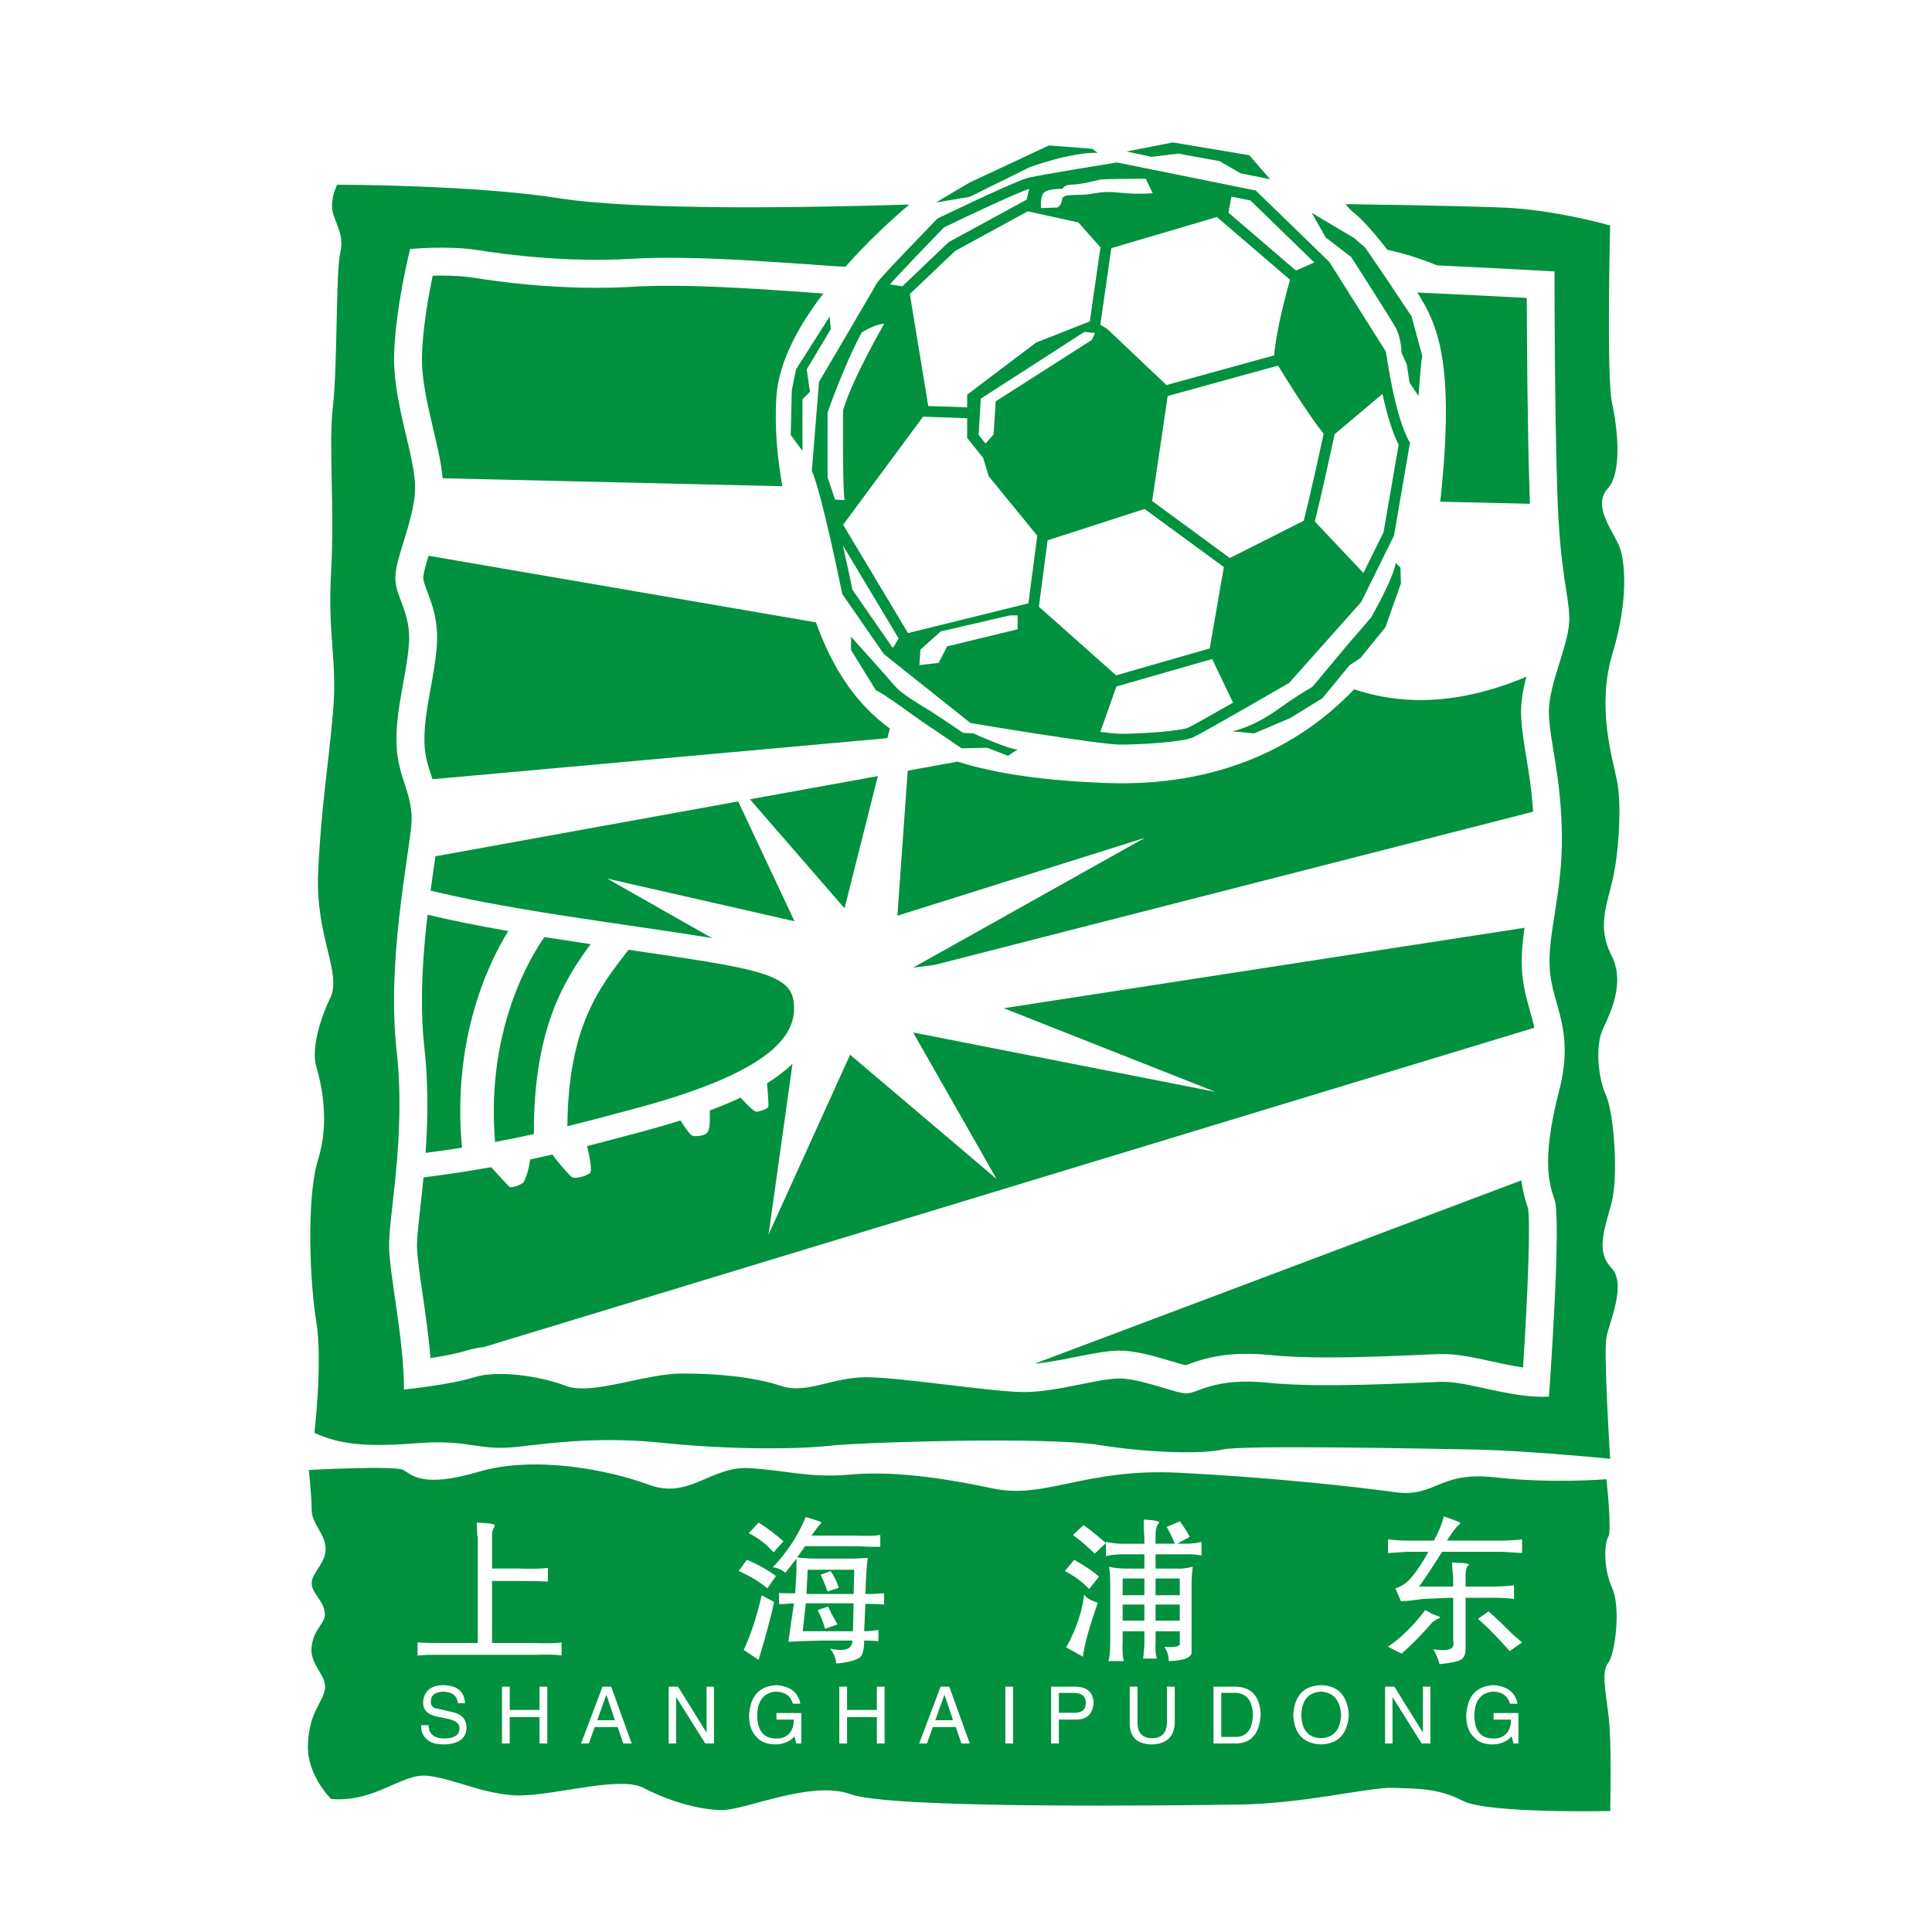 <?xml version="1.0" encoding="utf-8"?>
<!-- Created by @FCLOGO 2022-7-14 GMT+8 23:40:02 . https://fclogo.top/ -->
<!-- FOR PERSONAL USE ONLY NOT FOR COMMERCIAL USE -->
<svg version="1.1" xmlns="http://www.w3.org/2000/svg" xmlns:xlink="http://www.w3.org/1999/xlink" x="0px" y="0px"
	 viewBox="0 0 800 800" enable-background="new 0 0 800 800" xml:space="preserve">
<g>
	<path fill="#01913F" d="M363.5,321.36c-17.59,3.19-35.35,6.41-52.98,9.61l39.19,45.14L363.5,321.36z"/>
	<path fill="#01913F" d="M428.44,564.67c5.38-0.47,11.54-1.7,17.11-2.81c6.96-1.39,12.97-2.59,18.01-2.59
		c6.76,0,14.54,2.32,21.4,4.35c1.96,0.59,4.49,1.34,5.98,1.7c0.36-0.12,0.74-0.26,1.08-0.39c4.45-1.63,11.87-4.34,24.25-4.34
		c3.17,0,6.54,0.17,10.03,0.53c6.08,0.64,14.13,0.96,23.92,0.96c14.01,0,28.58-0.65,38.21-1.08c3.14-0.14,5.77-0.25,7.68-0.31
		c0.41-0.02,0.84-0.02,1.28-0.02c6.26,0,12.94,1.45,20.02,3c4.4,0.95,8.87,1.94,13.25,2.55c1.91-29.12,3.14-59.79,2.04-66.02
		c-1.31-3.58-2.22-7.35-2.73-11.43L428.44,564.67z"/>
	<path fill="#01913F" d="M633.5,418.46c-1.35-4.81-2.76-9.78-3.22-15.74c-0.47-6.11,0.1-12.23,0.98-18.54l-215.63,33.3l87.6,34.62
		l-125.12-24.57l34.54,60.64l-60.64-51.43l-33.77,74.46l9.92-70.73c-3.02,2.93-6.59,5.62-10.55,8.1c0.47,5.19,0.68,9.01,0.54,9.71
		c-0.17,0.83-3.07,1.74-4.56,2.07c-1.23,0.27-3.92-2.6-6.96-5.85c-4.06,1.92-8.34,3.69-12.75,5.33c0.35,8.68-0.89,8.88-1.34,9.48
		c-0.5,0.66-4.97,1.82-6.3,0.66c-0.94-0.82-2.48-2.84-4.47-6c-5.07,1.59-10.18,3.05-15.19,4.4c-8.31,2.25-16.02,4.31-23.48,6.2
		c1.09,4.57,2.2,10.27,1.19,11.15c-1.32,1.16-6.3,2.82-7.79,1.49c-1.07-0.95-4.97-5.26-7.76-9.14c-3.07,0.71-6.14,1.4-9.23,2.06
		c-0.68,5.51-2.29,8.52-2.57,9.23c-0.33,0.83-5.14,2.98-6.13,1.99c-0.67-0.67-4.81-5.18-7.43-8.05c-8.69,1.56-17.86,2.96-28.01,4.24
		c-0.43,4.37-0.88,8.47-1.31,12.26c-0.81,7.25-1.52,13.52-1.38,16.84c0.18,4.53,1.2,11.61,2.29,19.1
		c1.22,8.38,2.54,17.54,3.28,26.61c5.37-0.84,11.07-1.89,14.73-3.05c2.2-0.71,4.67-1.22,7.36-1.52h0.02l434.97-132.22
		C634.83,423.17,634.17,420.86,633.5,418.46z"/>
	<path fill="#01913F" d="M175.68,433.4c0.76,6.82,1.16,13.48,1.25,19.91l0.01,0c0.02,0.34,0.02,0.67,0.02,1
		c0.1,8.12-0.22,15.87-0.74,23.08c5.26-0.68,10.25-1.39,15.08-2.15c-4.11-44.5,10.49-75.6,19.15-89.72
		c-14.17-2.48-25.09-4.76-33.4-6.77c-0.08,0.72-0.17,1.46-0.25,2.19c0.08-0.74,0.16-1.47,0.25-2.2c0.4-3.46,0.83-6.79,1.26-9.95
		c11.28,2.77,28.89,6.37,55.99,10.52c11.07,1.69,20.99,3.15,29.74,4.44c12.19,1.79,22.36,3.29,30.83,4.71l-43.41-24.64l77.53,17.66
		l-23.32-49.63c-44.48,8.06-87.93,15.94-125.36,22.72c-0.09,0.64-0.19,1.3-0.29,1.98C177.29,375.39,172.69,406.92,175.68,433.4z"/>
	<path fill="#01913F" d="M225.43,388.02c-5.65,8.04-24.35,38.43-20.43,84.86c5.42-1.02,10.73-2.11,16.07-3.3
		c-0.18-42.45,11.95-63.19,23.53-78.63c-3.78-0.57-7.72-1.16-11.82-1.79C230.25,388.78,227.81,388.4,225.43,388.02z"/>
	<path fill="#01913F" d="M328.6,414.51c-1.66-11.59-16.91-13.66-68.3-21.23c-12.28,15.67-24.95,31.89-25.37,73.05
		c9.02-2.22,18.48-4.72,29.06-7.58C320.8,443.4,330.52,427.91,328.6,414.51z"/>
	<path fill="#01913F" d="M426.35,69.25c0,0,16.91-6.3,28.18-5.97l-2.24-1.66l-17.91-1.41l-32.99,15.42l-13.84,8.21l13.93-2.32
		L426.35,69.25z"/>
	<polygon fill="#01913F" points="343.56,131.04 329.63,152.92 327.87,161.54 327.42,180.11 332.29,186.74 332.29,165.3 
		335.38,162.21 334.05,152.92 344,136.34 	"/>
	<path fill="#01913F" d="M383.79,300.13c3.76,2.44,14.37,9.73,14.37,9.73l10.61-0.22l8.62,3.32l3.98-2.65
		c-3.76,0-18.35-6.63-18.35-6.63l-4.2-0.22c0,0-9.5-6.41-13.26-8.84s-11.93-6.85-15.25-10.83c-3.32-3.98-17.91-20.12-17.91-20.12
		v5.51l10.39,16.8C364.78,286.2,380.03,297.69,383.79,300.13z"/>
	<path fill="#01913F" d="M547.61,289.1l11.27-13.71l4.42-2.87l10.39-12.82l6.41-18.13l-0.22-6.63l-1.99-1.77
		c-0.89,6.41-10.17,22.55-10.17,22.55l-9.73,11.27l-14.59,17.46c0,0-3.98,1.99-14.59,9.51c-10.61,7.51-18.57,8.84-18.57,8.84
		l9.08,0.89l15.03-6.41L547.61,289.1z"/>
	<path fill="#01913F" d="M573.46,114.45l-8.18-11.94l-4.64-3.98l-17.46-10.39l5.75,10.17l10.61,8.18c0,0,15.92,24.76,18.35,29.18
		s2.43,10.39,2.43,10.39l2.21,4.86l1.11,7.52l3.74,5.53c0,0,0.88-13.48,1.55-16.58l-4.42-16.36L573.46,114.45z"/>
	<polygon fill="#01913F" points="487.91,63.61 504.93,66.71 513.77,71.79 525.93,74.23 517.31,64.28 485.7,58.97 466.47,62.73 
		476.86,64.94 	"/>
	<path fill="#01913F" d="M388.21,90.47c0,0-24.21,24.88-25.2,26.86s-23.87,40.78-23.87,40.78l-2.98,36.81
		c4.31,9.94,12.6,51.06,12.6,51.06L366,270.85l35.82,28.52c5.64,0.99,53.72,8.95,62.01,8.95c8.29,0,25.86-0.99,30.17-2.98
		s39.79-22.55,39.79-22.55c2.32-2.65,29.84-33.49,29.84-33.49l13.59-27.52l6.63-38.46c-6.3-10.28-9.95-37.69-9.95-37.69
		l-23.43-37.14l-30.51-29.62l-57.48-11.61c0,0-30.83,4.97-36.47,6.3C420.37,74.89,388.21,90.47,388.21,90.47z M345.77,206.86
		l-3.09-9.28v-26.75c0,0,6.63-19.23,14.15-33.16c-0.01,0,5.96-3.76,9.28-3.54c0,0-13.26,22.77-17.02,35.81
		c0,0-0.22,34.26,0.66,37.14L345.77,206.86z M369.83,268.18l-0.53-0.42l-16.34-23.57c-0.52-2.56-2.03-9.88-3.92-18.32l23.07,38.49
		L369.83,268.18z M421.37,260.57l-29.18,7.08l-3.53,6.85l-7.96,0.89l0.44-6.42l8.4-7.51l28.52-6.63h3.31V260.57z M425.84,249.83
		l-49.85,12.31l-26.87-44.85l33.1-44.74l18.26,0.62v8.16l6.63,8.29l2.32,7.63l20.08,24.57L425.84,249.83z M451.27,133.08L429,141.86
		l-28.52,21.56v5.26l-16.11-0.55l-7.63-46.37l18.77-17.86l30.07-16.4l20.99,4.63l9.1,10.29L451.27,133.08z M453.42,137.89
		l-1.32,2.87l-39.79,25.42l-0.89,13.71l-3.31,3.76l-2.88-3.54l0.89-15.03L449,137.45L453.42,137.89z M433.78,223.74l40.17-12.99
		l32.82,24.06l-5.86,33.7l-38.75,11.12l-31.98-28.39L433.78,223.74z M492.1,301.26c-2.94,1.36-18.27,2.58-28.29,2.58
		c-1.46,0-4.39-0.29-8.19-0.76l6.65-18.81l39.66-11.39l8.64,18.08C501.57,296.1,493.8,300.47,492.1,301.26z M552.66,179.77
		l19.79-16.66c1.62,7.4,3.86,15.6,6.7,21.01l-6.25,36.25l-8.34,16.88l-20.11-21.31C547.13,205.05,550.59,189.32,552.66,179.77z
		 M539.88,215.61l-30.64,15.45l-32.15-23.58l6.42-43.51l45.7-12.58c3.68,6.01,12.41,20.04,18.88,28.26
		C545.97,189.46,542.51,205.13,539.88,215.61z M509.9,81.41l7.87,1.59l26.45,25.68l-7.6,3.35l-27.95-23.98L509.9,81.41z
		 M534.17,115.84c-1.78,6.25-5.61,20.52-6.59,31.32L483,159.44l-24.49-23.21l-2.89-1.76l4.55-31.71l43.72-12.9L534.17,115.84z
		 M431.76,80.41c1.11-2.43,8.18-2.21,8.18-2.21s0.67-1.77,3.98-1.77s9.5-1.55,11.27-1.99C456.96,74,474.42,74,474.42,74l2.88,5.98
		c0,0-5.97,0.66-13.93-0.22c-7.96-0.89-9.72,0.66-15.03,0.88c-5.3,0.22-8.4-0.22-8.62,2.21c-0.22,2.43-1.99,3.09-1.99,3.09
		l-6.63,0.22C431.1,86.16,430.66,82.85,431.76,80.41z M425.11,82.66l-32.25,17.58l-19.25,18.33l-5.15-0.81
		c3.85-4.3,13.44-14.36,22.41-23.59c11.59-5.61,30.05-14.24,35.31-15.99L425.11,82.66z"/>
	<path fill="#01913F" d="M511.6,700.98h-5.91v0.01v18.25h6.17c4.45-0.17,6.77-3.21,6.94-9.13
		C518.63,704.2,516.23,701.16,511.6,700.98z"/>
	<path fill="#01913F" d="M547.08,700.47c-5.31,0.26-8.05,3.51-8.23,9.77c0.17,6.17,2.91,9.34,8.23,9.51
		c5.15-0.25,7.89-3.42,8.23-9.51C554.97,704.07,552.23,700.82,547.08,700.47z"/>
	<rect x="464.87" y="664.41" fill="#01913F" width="9" height="6.68"/>
	<rect x="464.87" y="653.61" fill="#01913F" width="9" height="6.94"/>
	<rect x="478.49" y="653.61" fill="#01913F" width="10.03" height="6.94"/>
	<path fill="#01913F" d="M444.87,701h-6.42v8.22h6.3c3.26,0.09,4.88-1.33,4.88-4.24C449.54,702.41,447.96,701.08,444.87,701z"/>
	<path fill="#01913F" d="M332.38,675.46h20.82l0.26-11.57h-19.79L332.38,675.46z M342.93,665.18c0.51,1.2,1.03,2.31,1.54,3.34
		c1.19,2.06,1.96,3.43,2.31,4.11l-5.14,1.8c-0.69-2.57-1.72-5.14-3.08-7.71L342.93,665.18z"/>
	<path fill="#01913F" d="M667.51,657.41c-3.84-8.45-3.07-18.81-1.54-21.11s-0.77-23.79-0.77-23.79s-22.65,1.91-46.06-0.77
		s-24.56,8.45-41.45,6.14s-51.43-6.15-89.81-8.06c-38.38-1.93-55.27,11.12-76.76,6.52s-41.83-7.29-59.1-5.75
		c-17.27,1.54-26.87-1.91-42.22-2.68c-15.34-0.77-24.56,13.05-41.06,6.91c-16.51-6.14-47.21-12.28-70.62-5.37
		c-23.41,6.91-27.64,1.14-31.09-0.77c-3.45-1.91-39.15,0-39.15,0s1.16,10.74,1.18,16.48c0,5.75,5.37,9.59,5.75,15.73
		c0.39,6.14-5.75,10.37-5.75,14.59c0,4.22,4.6,6.91,5.37,11.9c0.77,4.99-4.22,6.14-5.37,14.2c-1.15,8.07,6.91,12.28,5.37,18.43
		c-1.54,6.15-6.14,8.83-6.91,21.88c-0.77,13.04,9.59,23.02,9.59,23.02c18.42,1.54,29.16-10.74,39.91-9.59s21.11,6.91,35.31,8.06
		c14.2,1.15,43.75-8.44,54.11-3.07c10.37,5.37,21.88,8.82,31.86,9.21c9.98,0.39,37.22-12.66,54.11-6.52
		c16.89,6.13,134.71,4.6,161.19,4.22c26.49-0.39,53.74-7.29,63.33-6.91c9.61,0.38,18.43,0,28.79,5.37s61.02,4.22,61.02,4.22
		s0.77-28.39-0.77-40.29c-1.54-11.9-2.68-17.66,0-21.11C668.66,685.04,671.35,665.86,667.51,657.41z M183.93,722.32
		c-3.43,0-5.78-0.68-7.07-2.06c-1.72-1.29-2.53-3.26-2.44-5.91h3.08c0,3.6,2.14,5.44,6.43,5.53c4.11-0.08,6.21-1.41,6.3-3.98
		c0.26-2.14-1.46-3.56-5.14-4.24l-4.88-1.03c-3.34-0.86-5.01-2.74-5.01-5.66c0.26-4.63,3-7.03,8.23-7.2
		c5.81,0.09,8.85,2.57,9.11,7.46h-2.96c-0.26-3-2.23-4.58-5.91-4.76c-3.51,0.09-5.27,1.46-5.27,4.11c-0.09,1.71,0.86,2.7,2.83,2.96
		l6.68,1.54c3.51,0.94,5.27,3.08,5.27,6.43C193.01,719.88,189.92,722.15,183.93,722.32z M226.62,721.94h-3.21v-10.93h-12.34v10.93
		h-3.21v-23.52h3.21v9.64h12.34v-9.64h3.21V721.94z M232.55,685.49c-1.89-0.35-5.74-0.43-11.57-0.26h-37.79c-1.54,0-3.6,0-6.17,0
		c-2.06,0.17-3.43,0.26-4.11,0.26v-5.4c2.4,0.17,5.91,0.26,10.54,0.26h14.4v-43.96c0,0.35-0.09,0-0.26-1.03
		c0-2.22-0.09-3.86-0.26-4.88c4.8,0.17,7.28,0.51,7.46,1.03c0,0.51-0.17,1.03-0.51,1.54c-0.36,0.68-0.53,1.45-0.53,2.31v14.14h10.28
		c6.17,0.17,10.45,0.09,12.85-0.26v5.66c-2.74-0.17-7.03-0.26-12.85-0.26h-10.28v25.71h16.97c5.82,0.17,9.77,0.09,11.83-0.26V685.49
		z M258.09,721.94l-2.32-6.81h-9.51l-2.44,6.81h-3.21l8.87-23.52h3.6l8.48,23.52H258.09z M295.65,721.94h-3.6l-11.95-19.02h-0.13
		v19.02h-3.08v-23.52h3.86l11.82,19.02v-19.02h3.08V721.94z M314.13,630.48c3.77,2.4,7.2,4.97,10.28,7.71l-4.11,4.63
		c-2.74-3.25-6.17-5.91-10.28-7.97L314.13,630.48z M309.24,645.89c3.94,1.55,7.97,3.78,12.09,6.69l-3.6,5.14
		c-2.92-2.57-6.86-4.97-11.83-7.2L309.24,645.89z M315.41,660.55l5.14,2.83c-1.37,6.34-3.51,14.31-6.43,23.91l-6.17-4.11
		C310.7,677.52,313.18,669.98,315.41,660.55z M331.8,721.94h-2.06l-0.77-2.96c-1.89,2.14-4.46,3.26-7.71,3.34
		c-3.26,0-5.7-0.81-7.33-2.44c-2.66-2.31-3.9-5.61-3.73-9.9c0.51-7.71,4.24-11.78,11.18-12.21c5.83,0.43,9.17,3,10.03,7.71h-3.08
		c-0.94-3.26-3.3-4.93-7.07-5.01c-4.97,0.43-7.54,3.64-7.71,9.64c0,6.51,2.61,9.77,7.84,9.77c1.88,0.09,3.51-0.43,4.88-1.54
		c1.63-1.37,2.44-3.47,2.44-6.3h-7.19v-2.7h10.28V721.94z M343.69,682.65c6.17,1.37,9.25,0.26,9.25-3.34h-13.11
		c-6.17,0.17-10.63,0.35-13.37,0.51c0.68-4.97,1.45-10.28,2.31-15.94c-4.11,0.35-6.17,0.43-6.17,0.26v-4.63
		c-0.17,0.17,2.06,0.26,6.68,0.26c0.17-3.43,0.34-6.43,0.51-9c0-2.57,0-4.37,0-5.4c-2.23,2.92-3.77,4.88-4.63,5.91
		c-1.2-1.2-2.92-1.97-5.14-2.31c6-6.34,10.54-13.28,13.62-20.82c4.63,1.37,6.77,2.15,6.43,2.31c0,0.35-0.35,0.77-1.03,1.29
		c-0.49,0.7-1.52,2.07-3.06,4.12h17.48c5.48,0.17,9.17,0.09,11.05-0.26v4.88c-0.86,0-2.4,0-4.63,0c-2.92-0.17-5.06-0.26-6.43-0.26
		H333.4c-1.89,2.57-3,4.11-3.34,4.63c2.4,0.35,5.05,0.51,7.97,0.51h9.77c0.68,0,2.65,0,5.91,0c3.08-0.17,4.97-0.26,5.66-0.26
		c-0.17,0.69-0.35,2.23-0.51,4.63c-0.17,2.06-0.26,3.34-0.26,3.86l-0.26,6.43c0.51,0,1.45,0,2.83,0c1.88-0.17,3.51-0.26,4.88-0.26
		v4.63c-1.54-0.17-4.11-0.26-7.71-0.26l-0.51,11.31c1.37,0,3.34-0.17,5.91-0.51v4.63c-1.54-0.17-3.51-0.26-5.91-0.26
		c0,3.94-0.69,6.34-2.06,7.2c-2.06,1.2-5.23,1.97-9.51,2.31C346.09,686.59,345.23,684.53,343.69,682.65z M366.3,721.94h-3.21v-10.93
		h-12.34v10.93h-3.21v-23.52h3.21v9.64h12.34v-9.64h3.21V721.94z M398.09,721.94l-2.32-6.81h-9.51l-2.44,6.81h-3.21l8.87-23.52h3.6
		l8.48,23.52H398.09z M419.5,721.94h-3.21v-23.52h3.21V721.94z M445.91,712.05h-7.46v9.89h-3.21v-23.52h10.67
		c4.37,0.26,6.68,2.44,6.94,6.56C452.51,709.61,450.19,711.96,445.91,712.05z M448.42,686l-6.94-3.86
		c4.11-7.37,6.6-14.65,7.45-21.85c0.86,1.37,2.74,2.49,5.66,3.34C450.99,673.92,448.93,681.37,448.42,686z M450.99,657.98
		c-2.74-2.91-6.09-5.4-10.03-7.46l3.86-4.63c4.28,2.41,7.71,4.73,10.28,6.95L450.99,657.98z M486.44,713.59
		c-0.26,5.66-3.47,8.57-9.64,8.74c-5.83-0.17-8.83-2.91-9-8.23v-15.68h3.21v14.78c0,4.29,1.97,6.47,5.91,6.56
		c4.11,0,6.21-2.19,6.3-6.56v-14.78h0.01h3.21V713.59z M497.52,644.11c-1.37-0.34-3.43-0.51-6.17-0.51H478.5v5.91h8.48
		c1.88,0.17,4.2-0.08,6.94-0.77c-0.35,2.57-0.51,4.88-0.51,6.94v28.02c0.34,2.57-2.83,3.94-9.51,4.11c0.17-1.89-0.43-3.86-1.8-5.91
		c4.63,0.34,6.77-0.17,6.43-1.54v-4.88H478.5v4.63c-0.17,2.91,0,5.14,0.51,6.68h-5.66c0.17-1.03,0.26-2.06,0.26-3.08
		c0.17-0.69,0.26-1.88,0.26-3.6v-4.63h-9v4.37c-0.17,3.6,0,6.25,0.51,7.97h-6.43c0.51-1.54,0.77-4.2,0.77-7.97v-24.16
		c0-2.74-0.17-5.05-0.51-6.94c2.06,0.51,4.54,0.77,7.46,0.77h7.2v-5.91h-8.74c-2.92,0-5.31,0.26-7.2,0.77v-5.42l-4.63,4.37
		c-2.74-2.74-5.74-5.31-9-7.71l4.37-4.11c2.23,1.54,5.31,4.02,9.26,7.45v-0.49c2.4,0.51,4.71,0.77,6.94,0.77h9
		c0-2.57-0.09-4.54-0.26-5.91c0-1.37,0-2.74,0-4.11c3.6,0.17,5.74,0.51,6.43,1.03c0,0.17-0.17,0.43-0.51,0.77
		c-0.69,1.17-1.04,2.54-1.04,4.08v4.11h7.97c-1.03-2.57-2.15-4.88-3.34-6.94l5.4-2.31c1.71,2.23,3.08,4.37,4.11,6.43l-5.14,2.83h3.6
		c2.4,0,4.54-0.26,6.43-0.77V644.11z M511.99,721.94h-9.51v-23.52h9.64c6.25,0.34,9.55,4.16,9.9,11.44
		C521.59,717.74,518.25,721.77,511.99,721.94z M547.08,722.32c-7.28-0.26-11.14-4.28-11.57-12.08c0.43-8.05,4.28-12.21,11.57-12.47
		c7.12,0.26,10.93,4.42,11.44,12.47C557.92,718.04,554.11,722.07,547.08,722.32z M592.29,721.94h-3.6l-11.95-19.02h-0.13v19.02
		h-3.08v-23.52h3.86l11.82,19.02v-19.02h3.08V721.94z M580.39,684.72l-5.66-2.83c5.31-3.6,10.45-8.65,15.42-15.17
		c1.03,0.51,1.97,1.03,2.83,1.54l3.34,1.29c0,0.35-0.35,0.6-1.03,0.77c-0.86,0.51-1.54,0.94-2.06,1.29
		C588.96,676.58,584.67,680.95,580.39,684.72z M628.75,721.94h-2.06l-0.77-2.96c-1.89,2.14-4.46,3.26-7.71,3.34
		c-3.26,0-5.7-0.81-7.33-2.44c-2.66-2.31-3.9-5.61-3.73-9.9c0.51-7.71,4.24-11.78,11.18-12.21c5.83,0.43,9.17,3,10.03,7.71h-3.08
		c-0.94-3.26-3.3-4.93-7.07-5.01c-4.97,0.43-7.54,3.64-7.71,9.64c0,6.51,2.61,9.77,7.84,9.77c1.88,0.09,3.51-0.43,4.88-1.54
		c1.63-1.37,2.44-3.47,2.44-6.3h-7.19v-2.7h10.28V721.94z M625.12,683.69c-4.46-5.14-8.83-9.6-13.11-13.37l4.37-3.08
		c2.91,2.57,6.34,5.83,10.28,9.77c1.37,1.2,2.57,2.22,3.6,3.08L625.12,683.69z M630.27,643.08c-3.08-0.17-5.74-0.34-7.97-0.51h-25.2
		c-2.92,4.8-6.09,9.6-9.51,14.4h14.14v-3.6c-0.17-1.71-0.35-3.86-0.51-6.43c1.54,0.17,3,0.26,4.37,0.26
		c1.54,0.17,2.4,0.35,2.57,0.51c0,0.35-0.17,0.6-0.51,0.77c-0.51,0.86-0.77,1.97-0.77,3.34v5.14h11.57c2.74,0,5.57-0.17,8.48-0.51
		v5.66c-2.4-0.34-5.23-0.51-8.48-0.51h-11.57v20.82c0,2.57-0.69,4.2-2.06,4.88c-1.03,0.68-3.95,1.29-8.74,1.8
		c-0.51-2.06-1.37-4.11-2.57-6.17c6.34,1.03,9.08-0.09,8.23-3.34V661.6c-5.31,0.17-9.51,0.35-12.6,0.51
		c-2.74,0.35-4.8,0.6-6.17,0.77c-1.37,0-2.31,0.09-2.83,0.26l-2.31-5.4c2.57-0.86,4.71-2.31,6.43-4.37c2.4-2.74,4.8-6.34,7.2-10.8
		h-8.74c-2.57,0.17-5.23,0.35-7.97,0.51v-5.66c2.91,0.35,5.48,0.51,7.71,0.51h11.31c1.88-3.43,3.25-6.77,4.11-10.03
		c3.08,1.03,5.31,1.89,6.68,2.57c0.17,0.17,0,0.51-0.51,1.03c-0.69,0.51-1.12,0.94-1.29,1.29c-1.03,1.2-2.23,2.92-3.6,5.14h22.88
		c2.4,0,5.14-0.17,8.23-0.51V643.08z"/>
	<polygon fill="#01913F" points="391.02,701.89 387.29,712.3 394.62,712.3 391.15,701.89 	"/>
	<polygon fill="#01913F" points="251.02,701.89 247.29,712.3 254.62,712.3 251.15,701.89 	"/>
	<rect x="478.49" y="664.41" fill="#01913F" width="10.03" height="6.68"/>
	<path fill="#01913F" d="M333.93,660.04h19.54l0.26-10.03h-19.29L333.93,660.04z M343.94,650.53c1.55,2.23,2.66,4.54,3.35,6.94
		l-4.63,1.54c-0.69-2.06-1.63-4.37-2.83-6.94L343.94,650.53z"/>
	<path fill="#01913F" d="M669.54,323.13c-2.05-9.98-8.44-30.7-1.79-52.71c6.65-22.01,5.37-38.89,2.3-45.29
		c-3.07-6.4-10.49-16.12-4.35-22.77c6.14-6.65,4.1-25.08,1.79-35.57c-2.31-10.49-0.77-73.43-0.77-73.43s-19.44-5.62-39.91-7.16
		c-7.47-0.56-35.3-1.19-69.63-1.68c1.1,1.38,2.15,2.59,3.46,3.62c3.45,2.71,8.55,8.45,13.85,15.3c6.54,1.41,13.39,3.48,20.59,6.45
		c27.46,1.27,48.6,2.51,48.6,2.51s0,56.42,1.15,90.96s4.61,41.45,4.99,52.2c0.37,10.74-8.83,27.63-8.45,39.91
		c0.38,12.29,4.99,25.34,5.37,49.9s-6.14,41.45-4.99,56.42c1.16,14.97,10.36,24.57,3.84,49.9c-6.52,25.33-4.98,36.84-1.91,44.9
		c3.07,8.05-2.3,81.74-2.3,81.74c-16.11,0.77-33.38-6.52-44.9-6.14c-11.51,0.38-49.12,2.68-71.38,0.38
		c-22.25-2.3-29.35,4.42-33.77,4.42c-4.42,0-19.07-6.2-27.76-6.2c-8.71,0-26.11,5.63-39.41,5.63s-51.17-6.14-65.5-6.14
		c-14.33,0-24.56,7.16-35.31,3.58s-25.59-5.12-40.94-5.12c-15.35,0-37.35,9.22-48.1,5.12c-10.75-4.09-28.15-6.65-37.87-3.58
		c-9.73,3.08-29.17,5.12-29.17,5.12c0-20.46-5.63-45.54-6.14-58.33s7.17-46.05,3.07-82.38c-4.09-36.33,5.11-80.34,6.14-93.13
		c1.02-12.79-5.63-18.93-6.14-33.26s4.09-28.15,5.12-41.45c1.02-13.3-5.63-19.45-5.63-27.63c0-8.18,7.67-23.54,8.19-36.33
		c0.52-12.79-9.2-35.83-8.69-55.78s6.65-44,6.65-44s15.36-1.54,28.13,0.47c12.8,2.04,37.37,5.12,63.46,3.58
		c26.11-1.54,60.9,1.53,84.44,3.07c1.25,0.08,2.68,0.15,4.24,0.2c1.97-2.22,3.92-4.35,5.83-6.37c4.93-5.22,12.15-12.2,20.59-19.37
		c-43.81,1.38-113,2.42-144.77-2.57c-35.82-5.63-92.11-5.63-92.11-5.63s-2.18,3.71-2.16,9.05c0,5.38,5.37,10.75,3.45,18.81
		c-1.92,8.06-1.16,47.21-3.07,63.71c-1.92,16.5,0.76,41.84-0.77,68.7c-1.53,26.86,2.68,36.07,0.77,58.33
		c-1.92,22.27-4.99,39.92-6.14,66.4c-1.15,26.48,9.98,41.45,4.99,51.81c-4.98,10.36-7.66,21.88-5.75,28.4
		c1.92,6.52,5.76,22.26,0.77,38.38c-4.99,16.13-3.45,51.05-0.77,67.17c2.68,16.13-0.77,46.06-0.77,46.06
		c11.51,5.37,23.41,5.76,43.75,4.22c20.34-1.53,24.18,3.45,40.68,1.54c16.5-1.92,34.92-4.23,60.63-1.54
		c25.71,2.69,54.11,2.69,67.93,1.15c13.82-1.53,90.2-3.83,111.69-0.38c21.5,3.45,43.36,3.82,51.43,1.91s82.52-0.38,104.01,0
		c21.49,0.39,56.42,3.84,56.42,3.84s-2.82-44.01-1.54-50.4c1.27-6.4,8.43-22.01,2.04-28.66c-6.39-6.66-3.07-15.35,0-26.61
		s1.03-37.87-2.3-45.03c-3.32-7.17-4.35-20.47-1.28-27.12s9.46-19.19,3.58-30.7c-5.88-11.51-2.05-20.21,0.51-31.21
		S671.59,333.11,669.54,323.13z"/>
	<path fill="#01913F" d="M632.2,123.37c-10.22-0.55-26.72-1.41-45.31-2.24c8.33,13.21,15.71,28.86,9.56,85.94
		c-0.02,0.22-0.05,0.45-0.08,0.67l37.13,0.87c-0.07-1.55-0.13-3.15-0.15-4.81C632.5,178.63,632.27,141.58,632.2,123.37z"/>
	<path fill="#01913F" d="M277.22,118.34c-5.52,0-10.6,0.12-15.09,0.39c-4.91,0.29-10.01,0.44-15.19,0.44
		c-20.57,0-38.96-2.26-50.77-4.15c-3.81-0.61-8.4-0.91-13.61-0.91c-1.18,0-2.32,0.01-3.38,0.03c-1.76,8.35-4.15,21.69-4.45,33.27
		c-0.25,9.46,2.39,20.64,4.72,30.49c1.76,7.46,3.33,14.13,3.83,20.14l140.67,3.3c-2.17-12.58-3.23-24.31-2.49-36.71
		c0.9-14.89,9.41-29.98,19.47-43.11c-2.47-0.17-5.04-0.35-7.69-0.54C316.44,119.81,295.53,118.34,277.22,118.34z"/>
	<path fill="#01913F" d="M177.44,230.13c-1.1,3.64-2.18,7.43-2.18,9.09c0,1.31,0.78,3.37,1.68,5.77c1.99,5.23,4.71,12.42,3.91,22.75
		c-0.45,5.92-1.52,11.78-2.55,17.43c-1.44,7.91-2.79,15.38-2.54,22.72c0.18,5.13,1.4,8.87,2.81,13.21c0.17,0.51,0.34,1.03,0.51,1.56
		l188.38-17.01l1-3.98c-14.3-10.48-23.69-24.9-30.6-43.96L177.44,230.13z"/>
	<path fill="#01913F" d="M629.85,295.87c-0.16-5.17,0.81-10.44,2.2-15.66c-21.6,9.15-46.26,13.55-70.94,5.32
		c-0.2,0.04-0.42,0.08-0.63,0.11c-22.9,23.99-56.7,40.19-101.97,38.59c-25.47-0.9-45.72-3.74-61.99-8.85
		c-6.83,1.24-13.72,2.49-20.65,3.74l-4.28,60.06l102.47-32.25l-95.95,53.74l8.98-1.15l247.74-63.41c-0.6-9.11-1.79-16.33-2.88-22.89
		C630.93,306.96,630.04,301.56,629.85,295.87z"/>
</g>
</svg>
